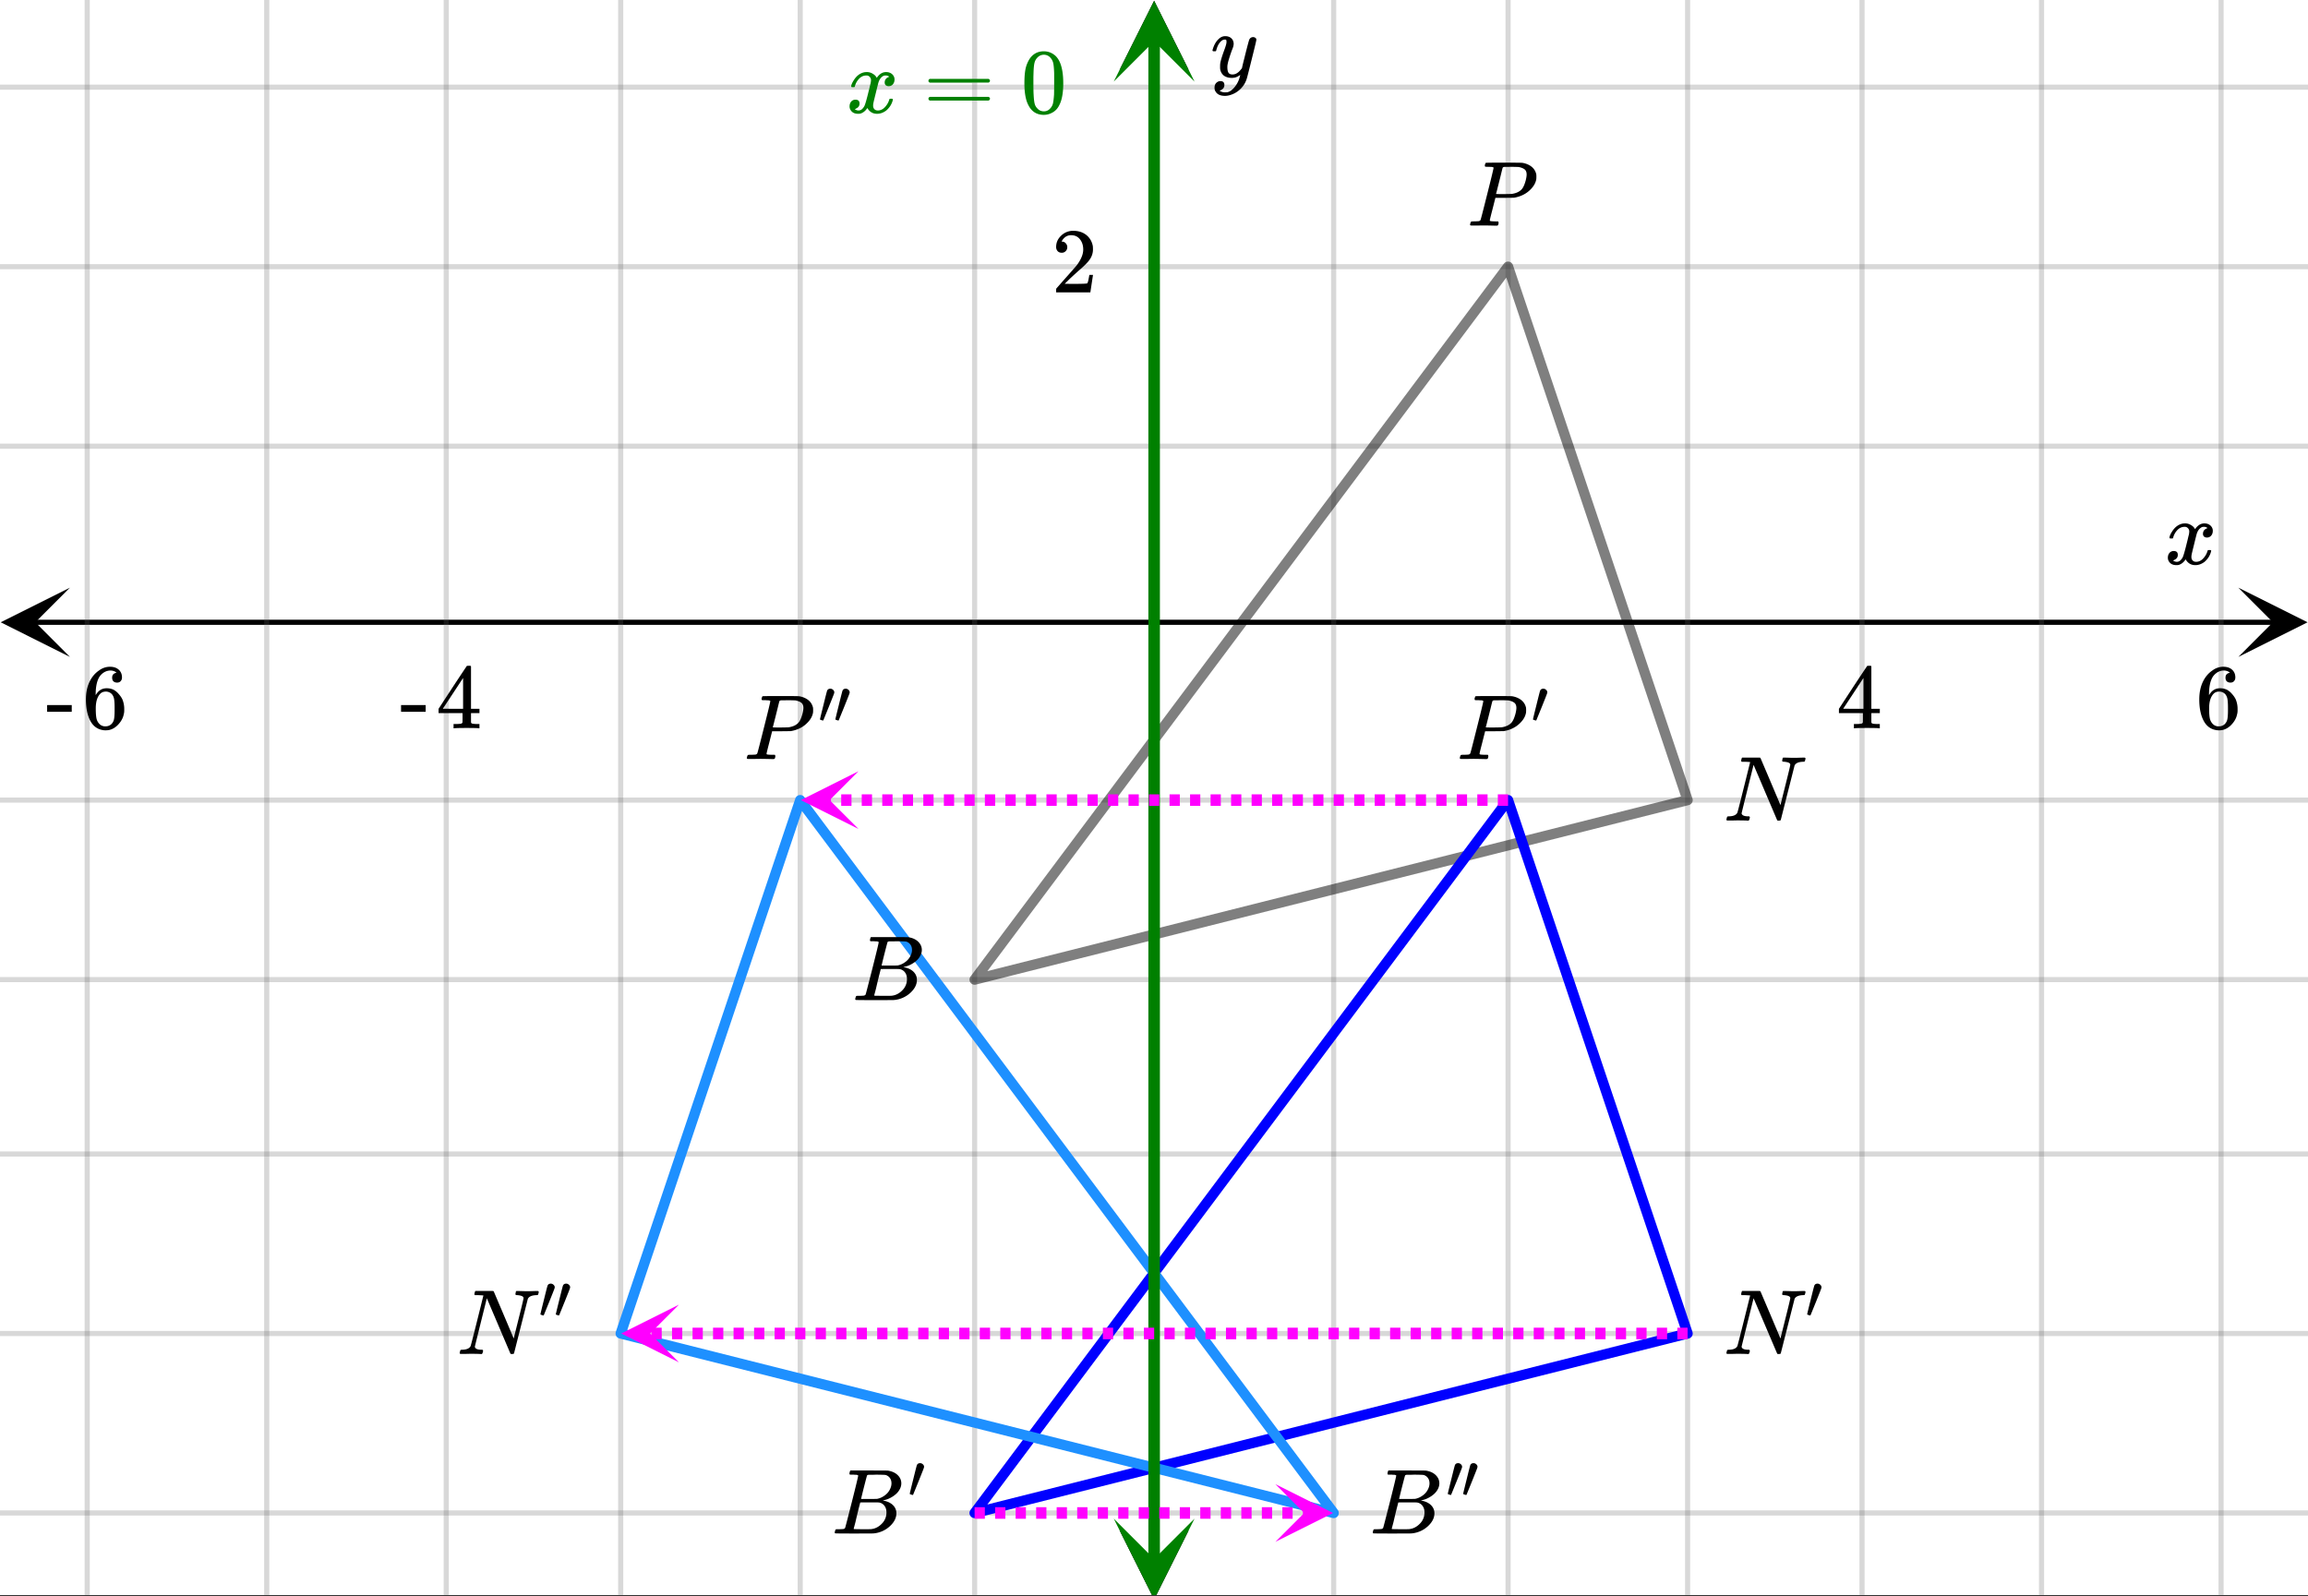 <svg xmlns="http://www.w3.org/2000/svg" xmlns:xlink="http://www.w3.org/1999/xlink" width="449.28" height="310.72" viewBox="0 0 336.96 233.04"><rect x="0" y="0" width="336.96" height="233.04" fill="#333333" stroke="none"/><defs><symbol overflow="visible" id="m"><path d="M.625-.016C.488-.016.422-.055.422-.14c0-.02.016-.086.047-.203A.865.865 0 0 1 .53-.547c.008-.05.114-.078.313-.078.601-.02.992-.191 1.172-.516.05-.082.675-2.55 1.875-7.406-.012-.008-.258-.023-.735-.047h-.484c-.043-.008-.07-.039-.078-.094-.024-.019-.016-.097.015-.234.04-.164.079-.258.11-.281h2.5c.101 0 .164.027.187.078l.719 1.688c.477 1.117.957 2.246 1.438 3.39.488 1.149.738 1.742.75 1.781L9.03-5.14c.477-1.894.719-2.906.719-3.03 0-.227-.29-.368-.86-.423-.187 0-.292-.031-.312-.094-.023-.019-.015-.093.016-.218a.213.213 0 0 0 .015-.078c.008-.04.016-.07.016-.094 0-.02.004-.035.016-.047a.14.14 0 0 1 .03-.047c.009-.008.02-.015.032-.015.008-.008.02-.016.031-.016h.079c.124 0 .347.008.671.015a20.68 20.68 0 0 0 1.656 0c.301-.007.508-.015.626-.015.132 0 .203.047.203.14 0 .043-.016.122-.047.235a.821.821 0 0 1-.063.172c-.011.043-.109.062-.296.062-.637.031-1.032.215-1.188.547L8.359-.094C8.336-.03 8.242 0 8.08 0c-.126 0-.204-.008-.235-.031L4.39-8.141C3.223-3.46 2.64-1.1 2.64-1.062c.05.292.375.437.968.437h.141c.05.055.082.094.094.125.008.031-.008.117-.047.25a.551.551 0 0 1-.125.25H3.5c-.281-.02-.773-.031-1.469-.031-.18 0-.422.008-.734.015H.625zm0 0"/></symbol><symbol overflow="visible" id="n"><path d="M3.89-8.469c0-.008-.007-.02-.015-.031a.084.084 0 0 0-.047-.016.311.311 0 0 1-.062-.03.156.156 0 0 0-.079-.017c-.03-.007-.062-.015-.093-.015h-.219a.516.516 0 0 0-.125-.016h-.531c-.043-.008-.074-.039-.094-.094-.012-.019-.008-.097.016-.234.039-.164.082-.258.125-.281h1.75c2.332 0 3.562.008 3.687.015.613.094 1.098.313 1.453.657.352.344.531.746.531 1.203 0 .312-.085.617-.25.906-.199.367-.515.695-.953.984-.437.293-.89.485-1.359.579l-.14.046c.593.086 1.07.293 1.437.625.363.336.547.747.547 1.235 0 .648-.297 1.258-.89 1.828a4.026 4.026 0 0 1-2.47 1.11C6.047-.005 5.098 0 3.266 0 1.46 0 .55-.008.53-.031.488-.051.47-.086.47-.141c0-.062.008-.125.031-.187.04-.164.086-.258.14-.281a.954.954 0 0 1 .204-.016h.078c.238 0 .504-.008.797-.031.133-.031.222-.086.265-.172.02-.031.344-1.274.97-3.735.624-2.468.937-3.769.937-3.906zm4.86 1.14c0-.312-.078-.57-.234-.78a1.131 1.131 0 0 0-.625-.438c-.063-.02-.48-.035-1.25-.047-.18 0-.368.008-.563.016h-.64c-.125.012-.211.043-.25.094-.024.043-.172.609-.454 1.703-.273 1.093-.414 1.672-.421 1.734h1.093c.727 0 1.145-.004 1.25-.016.375-.07.723-.222 1.047-.453.332-.226.586-.504.766-.828.187-.332.281-.66.281-.984zm-.734 4.235c0-.394-.106-.722-.313-.984a1.208 1.208 0 0 0-.797-.453c-.054-.008-.43-.016-1.125-.016-1.062 0-1.593.008-1.593.016 0 .023-.086.351-.25.984a121.9 121.9 0 0 0-.454 1.906l-.25.938c0 .043.051.062.157.062.113 0 .476.008 1.093.016.801 0 1.235-.004 1.297-.016.582-.062 1.098-.32 1.547-.78a2.279 2.279 0 0 0 .688-1.673zm0 0"/></symbol><symbol overflow="visible" id="o"><path d="M3.875-8.469c0-.008-.008-.02-.016-.031a.084.084 0 0 0-.046-.016c-.012-.007-.028-.02-.047-.03a.291.291 0 0 0-.094-.017c-.031-.007-.063-.015-.094-.015H3.36a.516.516 0 0 0-.125-.016h-.14c-.219 0-.356-.004-.406-.015-.043-.008-.07-.04-.079-.094a.474.474 0 0 1 0-.188c.063-.175.102-.27.125-.28.032-.02.907-.032 2.625-.032 1.707 0 2.618.012 2.735.031.531.094.972.281 1.328.563.351.28.582.652.687 1.109.008.055.016.172.016.36 0 .218-.012.367-.031.437-.106.512-.39.996-.86 1.453-.617.617-1.414 1.008-2.39 1.172-.063 0-.54.008-1.422.016H4.14l-.407 1.609C3.461-1.41 3.328-.86 3.328-.797c0 .063.016.102.047.11.063.03.305.054.734.062h.422a.57.57 0 0 1 .078.156.888.888 0 0 1-.093.406C4.473-.02 4.398 0 4.296 0c-.148 0-.417-.004-.812-.016-.386-.007-.73-.015-1.03-.015-.294 0-.626.008-1 .015H.687C.57-.016.5-.036.468-.078c-.023-.04-.03-.063-.03-.063 0-.02.015-.086.046-.203.04-.133.079-.21.11-.234.031-.031.133-.047.312-.047.239 0 .508-.008.813-.031.125-.031.207-.086.25-.172.031-.031.351-1.274.968-3.735.626-2.468.938-3.769.938-3.906zm4.828 1c0-.343-.101-.593-.297-.75-.199-.156-.484-.27-.86-.344-.062-.007-.421-.019-1.077-.03-.149 0-.305.007-.469.015h-.547c-.125.012-.21.055-.25.125-.023.055-.11.402-.266 1.047-.156.636-.312 1.258-.468 1.86a21.21 21.21 0 0 1-.235.905c0 .024.364.032 1.094.032.75-.008 1.16-.02 1.234-.032.602-.093 1.067-.304 1.391-.64.238-.25.442-.688.61-1.313.093-.363.14-.656.14-.875zm0 0"/></symbol><symbol overflow="visible" id="q"><path d="M.781-3.75C.727-3.8.703-3.848.703-3.89c.031-.25.172-.563.422-.938.414-.633.941-1.004 1.578-1.11.133-.007.235-.015.297-.015.313 0 .598.086.86.25.269.156.46.355.578.594.113-.157.187-.25.218-.282.332-.375.711-.562 1.14-.562.364 0 .661.105.891.312.227.211.344.465.344.766 0 .281-.078.516-.234.703a.776.776 0 0 1-.625.281.64.64 0 0 1-.422-.14.521.521 0 0 1-.156-.39c0-.415.222-.696.672-.845a.58.58 0 0 0-.141-.093.705.705 0 0 0-.39-.094.91.91 0 0 0-.266.031c-.336.149-.586.445-.75.89-.032.075-.164.579-.39 1.516-.231.93-.356 1.45-.376 1.563a1.827 1.827 0 0 0-.047.406c0 .211.063.383.188.516.125.125.289.187.5.187.383 0 .726-.16 1.031-.484.3-.32.508-.676.625-1.063.02-.082.04-.129.063-.14.03-.02.109-.031.234-.031.164 0 .25.039.25.109 0 .012-.012.058-.031.14-.149.563-.461 1.055-.938 1.47-.43.323-.875.484-1.344.484-.625 0-1.101-.282-1.421-.844-.262.406-.594.68-1 .812-.086.02-.2.032-.344.032-.524 0-.89-.188-1.11-.563a.953.953 0 0 1-.14-.531c0-.27.078-.5.234-.688a.798.798 0 0 1 .625-.28c.395 0 .594.187.594.562 0 .336-.164.574-.484.718a.359.359 0 0 1-.063.047l-.078.031c-.012.012-.024.016-.031.016h-.032c0 .031.063.074.188.125a.817.817 0 0 0 .36.078c.32 0 .597-.203.827-.61.102-.163.282-.75.532-1.75.05-.206.109-.437.171-.687.063-.257.11-.457.141-.593.031-.133.05-.211.063-.235a2.86 2.86 0 0 0 .078-.531.678.678 0 0 0-.188-.5.613.613 0 0 0-.484-.203c-.406 0-.762.156-1.063.469a2.562 2.562 0 0 0-.609 1.078c-.012.074-.031.12-.063.14a.752.752 0 0 1-.218.016zm0 0"/></symbol><symbol overflow="visible" id="u"><path d="M6.234-5.813c.125 0 .227.04.313.11.094.062.14.152.14.266 0 .117-.226 1.058-.671 2.828C5.578-.836 5.328.133 5.266.312a3.459 3.459 0 0 1-.688 1.22 3.641 3.641 0 0 1-1.11.874c-.491.239-.945.36-1.359.36-.687 0-1.152-.22-1.39-.657-.094-.125-.14-.304-.14-.53 0-.306.085-.544.265-.72.187-.168.379-.25.578-.25.394 0 .594.188.594.563 0 .332-.157.578-.47.734a.298.298 0 0 1-.062.032.295.295 0 0 0-.078.03c-.011.009-.023.016-.031.016L1.328 2c.031.05.129.11.297.172.133.05.273.078.422.078h.11c.155 0 .273-.012.359-.031.332-.094.648-.324.953-.688A3.69 3.69 0 0 0 4.188.25c.093-.3.14-.477.14-.531 0-.008-.012-.004-.031.015a.358.358 0 0 1-.078.047c-.336.239-.703.36-1.11.36-.46 0-.84-.106-1.14-.313-.293-.219-.48-.531-.563-.937a2.932 2.932 0 0 1-.015-.407c0-.218.007-.382.03-.5.063-.394.266-1.054.61-1.984.196-.531.297-.898.297-1.11a.838.838 0 0 0-.031-.265c-.024-.05-.074-.078-.156-.078h-.063c-.21 0-.406.094-.594.281-.293.293-.511.727-.656 1.297 0 .012-.008.027-.015.047a.188.188 0 0 1-.032.047l-.015.015c-.012.012-.028.016-.047.016h-.36C.305-3.8.281-3.836.281-3.86a.97.97 0 0 1 .047-.203c.188-.625.469-1.113.844-1.468.3-.282.617-.422.953-.422.383 0 .688.105.906.312.227.2.344.485.344.86-.023.168-.04.261-.047.281 0 .055-.07.246-.203.578-.367 1-.586 1.735-.656 2.203a1.857 1.857 0 0 0-.016.297c0 .344.05.61.156.797.114.18.313.266.594.266.207 0 .406-.051.594-.157a1.84 1.84 0 0 0 .422-.328c.093-.101.21-.242.36-.422a32.833 32.833 0 0 1 .25-1.063c.093-.35.175-.687.25-1 .343-1.35.534-2.062.577-2.124a.592.592 0 0 1 .578-.36zm0 0"/></symbol><symbol overflow="visible" id="p"><path d="M1.781-5.031c.157 0 .29.058.407.172a.485.485 0 0 1 .171.359.547.547 0 0 1-.03.14c0 .044-.263.712-.782 2C1.023-1.065.757-.413.75-.405c-.012.011-.027.015-.047.015A.734.734 0 0 1 .5-.437C.344-.488.266-.523.266-.547c0-.039.164-.734.5-2.078.332-1.352.515-2.063.546-2.125.083-.188.239-.281.47-.281zm0 0"/></symbol><symbol overflow="visible" id="r"><path d="M6.234 0c-.125-.031-.71-.047-1.75-.047-1.074 0-1.671.016-1.796.047h-.126v-.625h.422c.383-.008.618-.031.704-.063a.286.286 0 0 0 .171-.14c.008-.008.016-.25.016-.719v-.672h-3.5v-.625l2.031-3.11A431.58 431.58 0 0 1 4.5-9.108c.02-.008.113-.016.281-.016h.25l.078.078v6.203h1.235v.625H5.109V-.89a.25.25 0 0 0 .079.157c.07.062.328.101.765.109h.39V0zm-2.28-2.844v-4.5L1-2.859l1.469.015zm0 0"/></symbol><symbol overflow="visible" id="s"><path d="M5.031-8.11c-.199-.195-.48-.304-.843-.328-.625 0-1.153.274-1.579.813-.418.586-.625 1.492-.625 2.719L2-4.86l.11-.172c.363-.54.859-.813 1.484-.813.414 0 .781.09 1.094.266a2.6 2.6 0 0 1 .64.547c.219.242.395.492.531.75.196.449.297.933.297 1.453v.234c0 .211-.027.403-.078.578-.105.532-.383 1.032-.828 1.5-.387.407-.82.66-1.297.766a2.688 2.688 0 0 1-.547.047c-.168 0-.32-.016-.453-.047-.668-.125-1.2-.484-1.594-1.078C.83-1.66.563-2.79.563-4.218c0-.97.171-1.817.515-2.548.344-.726.82-1.296 1.438-1.703a2.62 2.62 0 0 1 1.562-.515c.531 0 .953.14 1.266.421.32.282.484.665.484 1.141 0 .23-.07.414-.203.547-.125.137-.297.203-.516.203-.218 0-.398-.062-.53-.187-.126-.125-.188-.301-.188-.532 0-.406.21-.644.64-.718zm-.593 3.235a1.18 1.18 0 0 0-.97-.484c-.335 0-.605.105-.812.312C2.22-4.597 2-3.883 2-2.907c0 .794.05 1.345.156 1.657.094.273.242.5.453.688.22.187.477.28.782.28.457 0 .804-.171 1.046-.515.133-.187.22-.41.25-.672.04-.258.063-.64.063-1.14v-.422c0-.508-.023-.895-.063-1.156a1.566 1.566 0 0 0-.25-.688zm0 0"/></symbol><symbol overflow="visible" id="t"><path d="M.14-2.406v-.985h3.594v.985zm0 0"/></symbol><symbol overflow="visible" id="v"><path d="M1.484-5.781c-.25 0-.449-.078-.593-.235a.872.872 0 0 1-.22-.609c0-.645.243-1.195.735-1.656a2.46 2.46 0 0 1 1.766-.703c.77 0 1.41.21 1.922.625.508.418.82.964.937 1.64.008.168.016.32.016.453 0 .524-.156 1.012-.469 1.47-.25.374-.758.89-1.516 1.546-.324.281-.777.695-1.359 1.234l-.781.766 1.016.016c1.414 0 2.164-.024 2.25-.079.039-.007.085-.101.14-.28.031-.095.094-.4.188-.923v-.03h.53v.03l-.374 2.47V0h-5v-.25c0-.188.008-.29.031-.313.008-.007.383-.437 1.125-1.28.977-1.095 1.61-1.813 1.89-2.157.602-.82.907-1.57.907-2.25 0-.594-.156-1.086-.469-1.484-.312-.407-.746-.61-1.297-.61-.523 0-.945.235-1.265.703-.024.032-.047.079-.078.141a.274.274 0 0 0-.047.078c0 .012.02.016.062.016a.68.68 0 0 1 .547.25.801.801 0 0 1 .219.562c0 .23-.078.422-.235.578a.76.76 0 0 1-.578.235zm0 0"/></symbol><symbol overflow="visible" id="w"><path d="M.75-4.672c0-.125.063-.219.188-.281H9.53c.133.062.203.156.203.281 0 .094-.062.18-.187.25l-4.281.016H.969C.82-4.457.75-4.546.75-4.672zm0 2.61c0-.133.07-.223.219-.266h8.578a.249.249 0 0 0 .062.047l.063.047c.02.011.035.039.047.078.008.031.015.062.015.094 0 .117-.07.203-.203.265H.937C.813-1.859.75-1.945.75-2.063zm0 0"/></symbol><symbol overflow="visible" id="x"><path d="M1.297-7.89c.5-.727 1.187-1.094 2.062-1.094.657 0 1.227.226 1.72.671.25.243.456.547.624.922.332.75.5 1.778.5 3.079 0 1.398-.195 2.46-.578 3.187-.25.523-.621.902-1.11 1.14a2.534 2.534 0 0 1-1.14.282c-1.031 0-1.79-.473-2.266-1.422-.386-.727-.578-1.79-.578-3.188 0-.832.051-1.519.156-2.062a4.48 4.48 0 0 1 .61-1.516zm3.031-.157a1.24 1.24 0 0 0-.953-.437c-.375 0-.7.148-.969.437-.199.211-.336.465-.406.766-.074.293-.121.797-.14 1.515 0 .063-.008.246-.016.547v.735c0 .855.008 1.453.031 1.796.031.637.082 1.09.156 1.36.07.273.207.508.406.703.25.273.563.406.938.406.363 0 .664-.133.906-.406.196-.195.332-.43.407-.703.07-.27.128-.723.171-1.36.008-.343.016-.94.016-1.796v-.735-.547c-.023-.718-.07-1.222-.14-1.515-.075-.301-.212-.555-.407-.766zm0 0"/></symbol><clipPath id="a"><path d="M0 0h336.96v232.906H0zm0 0"/></clipPath><clipPath id="b"><path d="M.102 85.809H11V96H.102zm0 0"/></clipPath><clipPath id="c"><path d="M326.79 85.809h10.17V96h-10.17zm0 0"/></clipPath><clipPath id="d"><path d="M12 0h313v232.906H12zm0 0"/></clipPath><clipPath id="e"><path d="M163.445 223H174v9.906h-10.555zm0 0"/></clipPath><clipPath id="f"><path d="M163.445 0H174v10.21h-10.555zm0 0"/></clipPath><clipPath id="g"><path d="M0 12h336.96v210H0zm0 0"/></clipPath><clipPath id="h"><path d="M162 .117h12.398V12H162zm0 0"/></clipPath><clipPath id="i"><path d="M162 221.742h12.398v11.164H162zm0 0"/></clipPath><clipPath id="j"><path d="M116 112h9.336v9.04H116zm0 0"/></clipPath><clipPath id="k"><path d="M90 190h9.125v8.922H90zm0 0"/></clipPath><clipPath id="l"><path d="M186.203 216.71H195V226h-8.797zm0 0"/></clipPath></defs><g clip-path="url(#a)" fill="#fff"><path d="M0 0h337v233.652H0zm0 0"/><path d="M0 0h337v233.652H0zm0 0"/></g><path d="M5.055 90.863h326.89" fill="none" stroke="#000" stroke-width=".749"/><g clip-path="url(#b)"><path d="M10.21 85.809L.103 90.863l10.109 5.059-5.055-5.059zm0 0"/></g><g clip-path="url(#c)"><path d="M326.79 85.809l10.108 5.054-10.109 5.059 5.055-5.059zm0 0"/></g><g clip-path="url(#d)"><path d="M194.711 0v233.652M220.171 0v233.652M246.384 0v233.652M271.848 0v233.652M298.058 0v233.652M324.27 0v233.652M142.29 0v233.652M116.827 0v233.652M90.618 0v233.652M65.151 0v233.652M38.942 0v233.652M12.73 0v233.652" fill="none" stroke-linecap="round" stroke-linejoin="round" stroke="#666" stroke-opacity=".251" stroke-width=".749"/></g><path d="M168.5 228.598V5.055" fill="none" stroke="#000" stroke-width=".749"/><g clip-path="url(#e)"><path d="M163.445 223.441l5.055 10.11 5.055-10.11-5.055 5.055zm0 0"/></g><g clip-path="url(#f)"><path d="M163.445 10.21L168.5.103l5.055 10.109-5.055-5.055zm0 0"/></g><g clip-path="url(#g)"><path d="M0 65.152h337M0 38.942h337M0 12.73h337M0 116.828h337M0 143.04h337M0 168.5h337M0 194.711h337M0 220.921h337" fill="none" stroke-linecap="round" stroke-linejoin="round" stroke="#666" stroke-opacity=".251" stroke-width=".749"/></g><path d="M142.29 143.04L220.171 38.94M220.172 38.941l26.21 77.887M246.383 116.828L142.289 143.04" fill="red" fill-opacity=".502" stroke-width="1.498" stroke-linecap="round" stroke="#000" stroke-opacity=".502"/><path d="M246.383 194.711l-26.211-77.883M220.172 116.828l-77.883 104.094M142.29 220.922l104.093-26.211" fill="red" stroke-width="1.498" stroke-linecap="round" stroke="#00f"/><path d="M116.828 116.828l-26.21 77.883M90.617 194.711l104.094 26.21M194.711 220.922l-77.883-104.094" fill="red" stroke-width="1.498" stroke-linecap="round" stroke="#1e90ff"/><path d="M168.5 5.898v221.856" fill="none" stroke-width="1.685" stroke="green"/><g clip-path="url(#h)"><path d="M174.398 11.914L168.5.117l-5.898 11.797 5.898-5.898zm0 0" fill="green"/></g><g clip-path="url(#i)"><path d="M174.398 221.742l-5.898 11.793-5.898-11.793 5.898 5.895zm0 0" fill="green"/></g><path d="M220.172 117.668h-1.496v-1.684h1.496m-2.992 1.684h-1.5v-1.684h1.5m-2.996 1.684h-1.5v-1.684h1.5m-2.996 1.684h-1.5v-1.684h1.5m-2.997 1.684h-1.5v-1.684h1.5m-2.996 1.684H203.7v-1.684h1.496m-2.996 1.684h-1.496v-1.684h1.496m-2.996 1.684h-1.496v-1.684h1.496m-2.996 1.684h-1.496v-1.684h1.496m-2.992 1.684h-1.5v-1.684h1.5m-2.996 1.684h-1.5v-1.684h1.5m-2.996 1.684h-1.5v-1.684h1.5m-2.996 1.684h-1.497v-1.684h1.497m-2.997 1.684h-1.496v-1.684h1.496m-2.996 1.684h-1.496v-1.684h1.496m-2.996 1.684h-1.496v-1.684h1.496m-2.992 1.684h-1.5v-1.684h1.5m-2.996 1.684h-1.5v-1.684h1.5m-2.996 1.684h-1.5v-1.684h1.5m-2.996 1.684h-1.496v-1.684h1.496m-2.996 1.684h-1.496v-1.684h1.496m-2.996 1.684h-1.496v-1.684h1.496m-2.996 1.684h-1.497v-1.684h1.497m-2.993 1.684h-1.5v-1.684h1.5m-2.996 1.684h-1.5v-1.684h1.5m-2.996 1.684h-1.5v-1.684h1.5m-2.996 1.684h-1.496v-1.684h1.496m-2.996 1.684h-1.496v-1.684h1.496m-2.996 1.684H134.8v-1.684h1.496m-2.996 1.684h-1.496v-1.684h1.496m-2.992 1.684h-1.5v-1.684h1.5m-2.996 1.684h-1.5v-1.684h1.5m-2.997 1.684h-1.5v-1.684h1.5m-2.996 1.684h-.28v-1.684h.28" fill="#f0f"/><g clip-path="url(#j)"><path d="M125.336 121.04l-8.426-4.212 8.426-4.215-4.211 4.215zm0 0" fill="#f0f"/></g><path d="M246.383 195.555h-1.496v-1.688h1.496m-2.992 1.688h-1.5v-1.688h1.5m-2.996 1.688h-1.5v-1.688h1.5m-2.997 1.688h-1.5v-1.688h1.5m-2.996 1.688h-1.496v-1.688h1.496m-2.996 1.688h-1.496v-1.688h1.496m-2.996 1.688h-1.496v-1.688h1.496m-2.996 1.688h-1.496v-1.688h1.496m-2.992 1.688h-1.5v-1.688h1.5m-2.996 1.688h-1.5v-1.688h1.5m-2.996 1.688h-1.5v-1.688h1.5m-2.996 1.688h-1.496v-1.688h1.496m-2.996 1.688h-1.497v-1.688h1.496m-2.996 1.688h-1.496v-1.688h1.496m-2.996 1.688h-1.496v-1.688h1.496m-2.996 1.688h-1.496v-1.688h1.496m-2.992 1.688h-1.5v-1.688h1.5m-2.996 1.688h-1.5v-1.688h1.5m-2.996 1.688h-1.5v-1.688h1.5m-2.996 1.688h-1.496v-1.688h1.496m-2.996 1.688h-1.496v-1.688h1.496m-2.996 1.688h-1.497v-1.688h1.497m-2.997 1.688h-1.496v-1.688h1.496m-2.992 1.688h-1.5v-1.688h1.5m-2.996 1.688h-1.5v-1.688h1.5m-2.996 1.688h-1.5v-1.688h1.5m-2.996 1.688h-1.496v-1.688h1.496m-2.996 1.688h-1.496v-1.688h1.496m-2.996 1.688h-1.496v-1.688h1.496m-2.996 1.688h-1.496v-1.688h1.496m-2.992 1.688h-1.5v-1.688h1.5m-2.997 1.688h-1.5v-1.688h1.5m-2.996 1.688h-1.5v-1.688h1.5m-2.996 1.688h-1.496v-1.688h1.496m-2.996 1.688h-1.496v-1.688h1.496m-2.996 1.688h-1.496v-1.688h1.496m-2.996 1.688h-1.496v-1.688h1.496m-2.992 1.688h-1.5v-1.688h1.5m-2.996 1.688h-1.5v-1.688h1.5m-2.996 1.688h-1.5v-1.688h1.5m-2.996 1.688h-1.5v-1.688h1.5m-2.997 1.688h-1.496v-1.688h1.496m-2.996 1.688h-1.496v-1.688h1.496m-2.996 1.688h-1.496v-1.688h1.496m-2.996 1.688h-1.496v-1.688h1.496m-2.992 1.688h-1.5v-1.688h1.5m-2.996 1.688h-1.5v-1.688h1.5m-2.996 1.688h-1.5v-1.688h1.5m-2.996 1.688h-1.496v-1.688h1.496m-2.996 1.688h-1.497v-1.688h1.497m-2.997 1.688H95.11v-1.688h1.496" fill="#f0f"/><g clip-path="url(#k)"><path d="M99.125 198.922l-8.426-4.211 8.426-4.211-4.21 4.21zm0 0" fill="#f0f"/></g><path d="M142.29 220.078h1.495v1.688h-1.496m2.996-1.688h1.496v1.688h-1.496m2.996-1.688h1.496v1.688h-1.496m2.996-1.688h1.496v1.688h-1.496m2.993-1.688h1.5v1.688h-1.5m2.996-1.688h1.5v1.688h-1.5m2.996-1.688h1.5v1.688h-1.5m2.996-1.688h1.496v1.688h-1.496m2.996-1.688h1.496v1.688h-1.496m2.996-1.688h1.496v1.688h-1.496m2.996-1.688h1.496v1.688h-1.496m2.992-1.688h1.5v1.688h-1.5m2.996-1.688h1.5v1.688h-1.5m2.996-1.688h1.5v1.688h-1.5m2.997-1.688h1.496v1.688h-1.496m2.996-1.688h1.496v1.688h-1.496m2.996-1.688h.281v1.688h-.281" fill="#f0f"/><g clip-path="url(#l)"><path d="M186.203 216.71l8.422 4.212-8.422 4.21 4.211-4.21zm0 0" fill="#f0f"/></g><use xlink:href="#m" x="251.627" y="119.822"/><use xlink:href="#n" x="124.397" y="146.033"/><use xlink:href="#o" x="214.182" y="32.951"/><use xlink:href="#o" x="212.684" y="110.836"/><use xlink:href="#p" x="223.543" y="105.593"/><use xlink:href="#n" x="121.402" y="223.918"/><use xlink:href="#p" x="132.553" y="218.676"/><use xlink:href="#m" x="251.627" y="197.707"/><use xlink:href="#p" x="263.574" y="192.464"/><use xlink:href="#n" x="199.953" y="223.918"/><use xlink:href="#p" x="211.105" y="218.676"/><use xlink:href="#p" x="213.351" y="218.676"/><use xlink:href="#m" x="66.686" y="197.707"/><use xlink:href="#p" x="78.633" y="192.464"/><use xlink:href="#p" x="80.88" y="192.464"/><use xlink:href="#o" x="108.589" y="110.836"/><use xlink:href="#p" x="119.448" y="105.593"/><use xlink:href="#p" x="121.694" y="105.593"/><use xlink:href="#q" x="316.031" y="82.378"/><use xlink:href="#r" x="268.102" y="106.342"/><use xlink:href="#s" x="320.524" y="106.342"/><use xlink:href="#t" x="58.413" y="106.342"/><use xlink:href="#r" x="63.656" y="106.342"/><use xlink:href="#t" x="6.74" y="106.342"/><use xlink:href="#s" x="11.982" y="106.342"/><use xlink:href="#u" x="176.738" y="11.233"/><use xlink:href="#v" x="153.522" y="42.687"/><use xlink:href="#q" x="123.567" y="16.476" fill="green"/><use xlink:href="#w" x="134.8" y="16.476" fill="green"/><use xlink:href="#x" x="149.029" y="16.476" fill="green"/></svg>